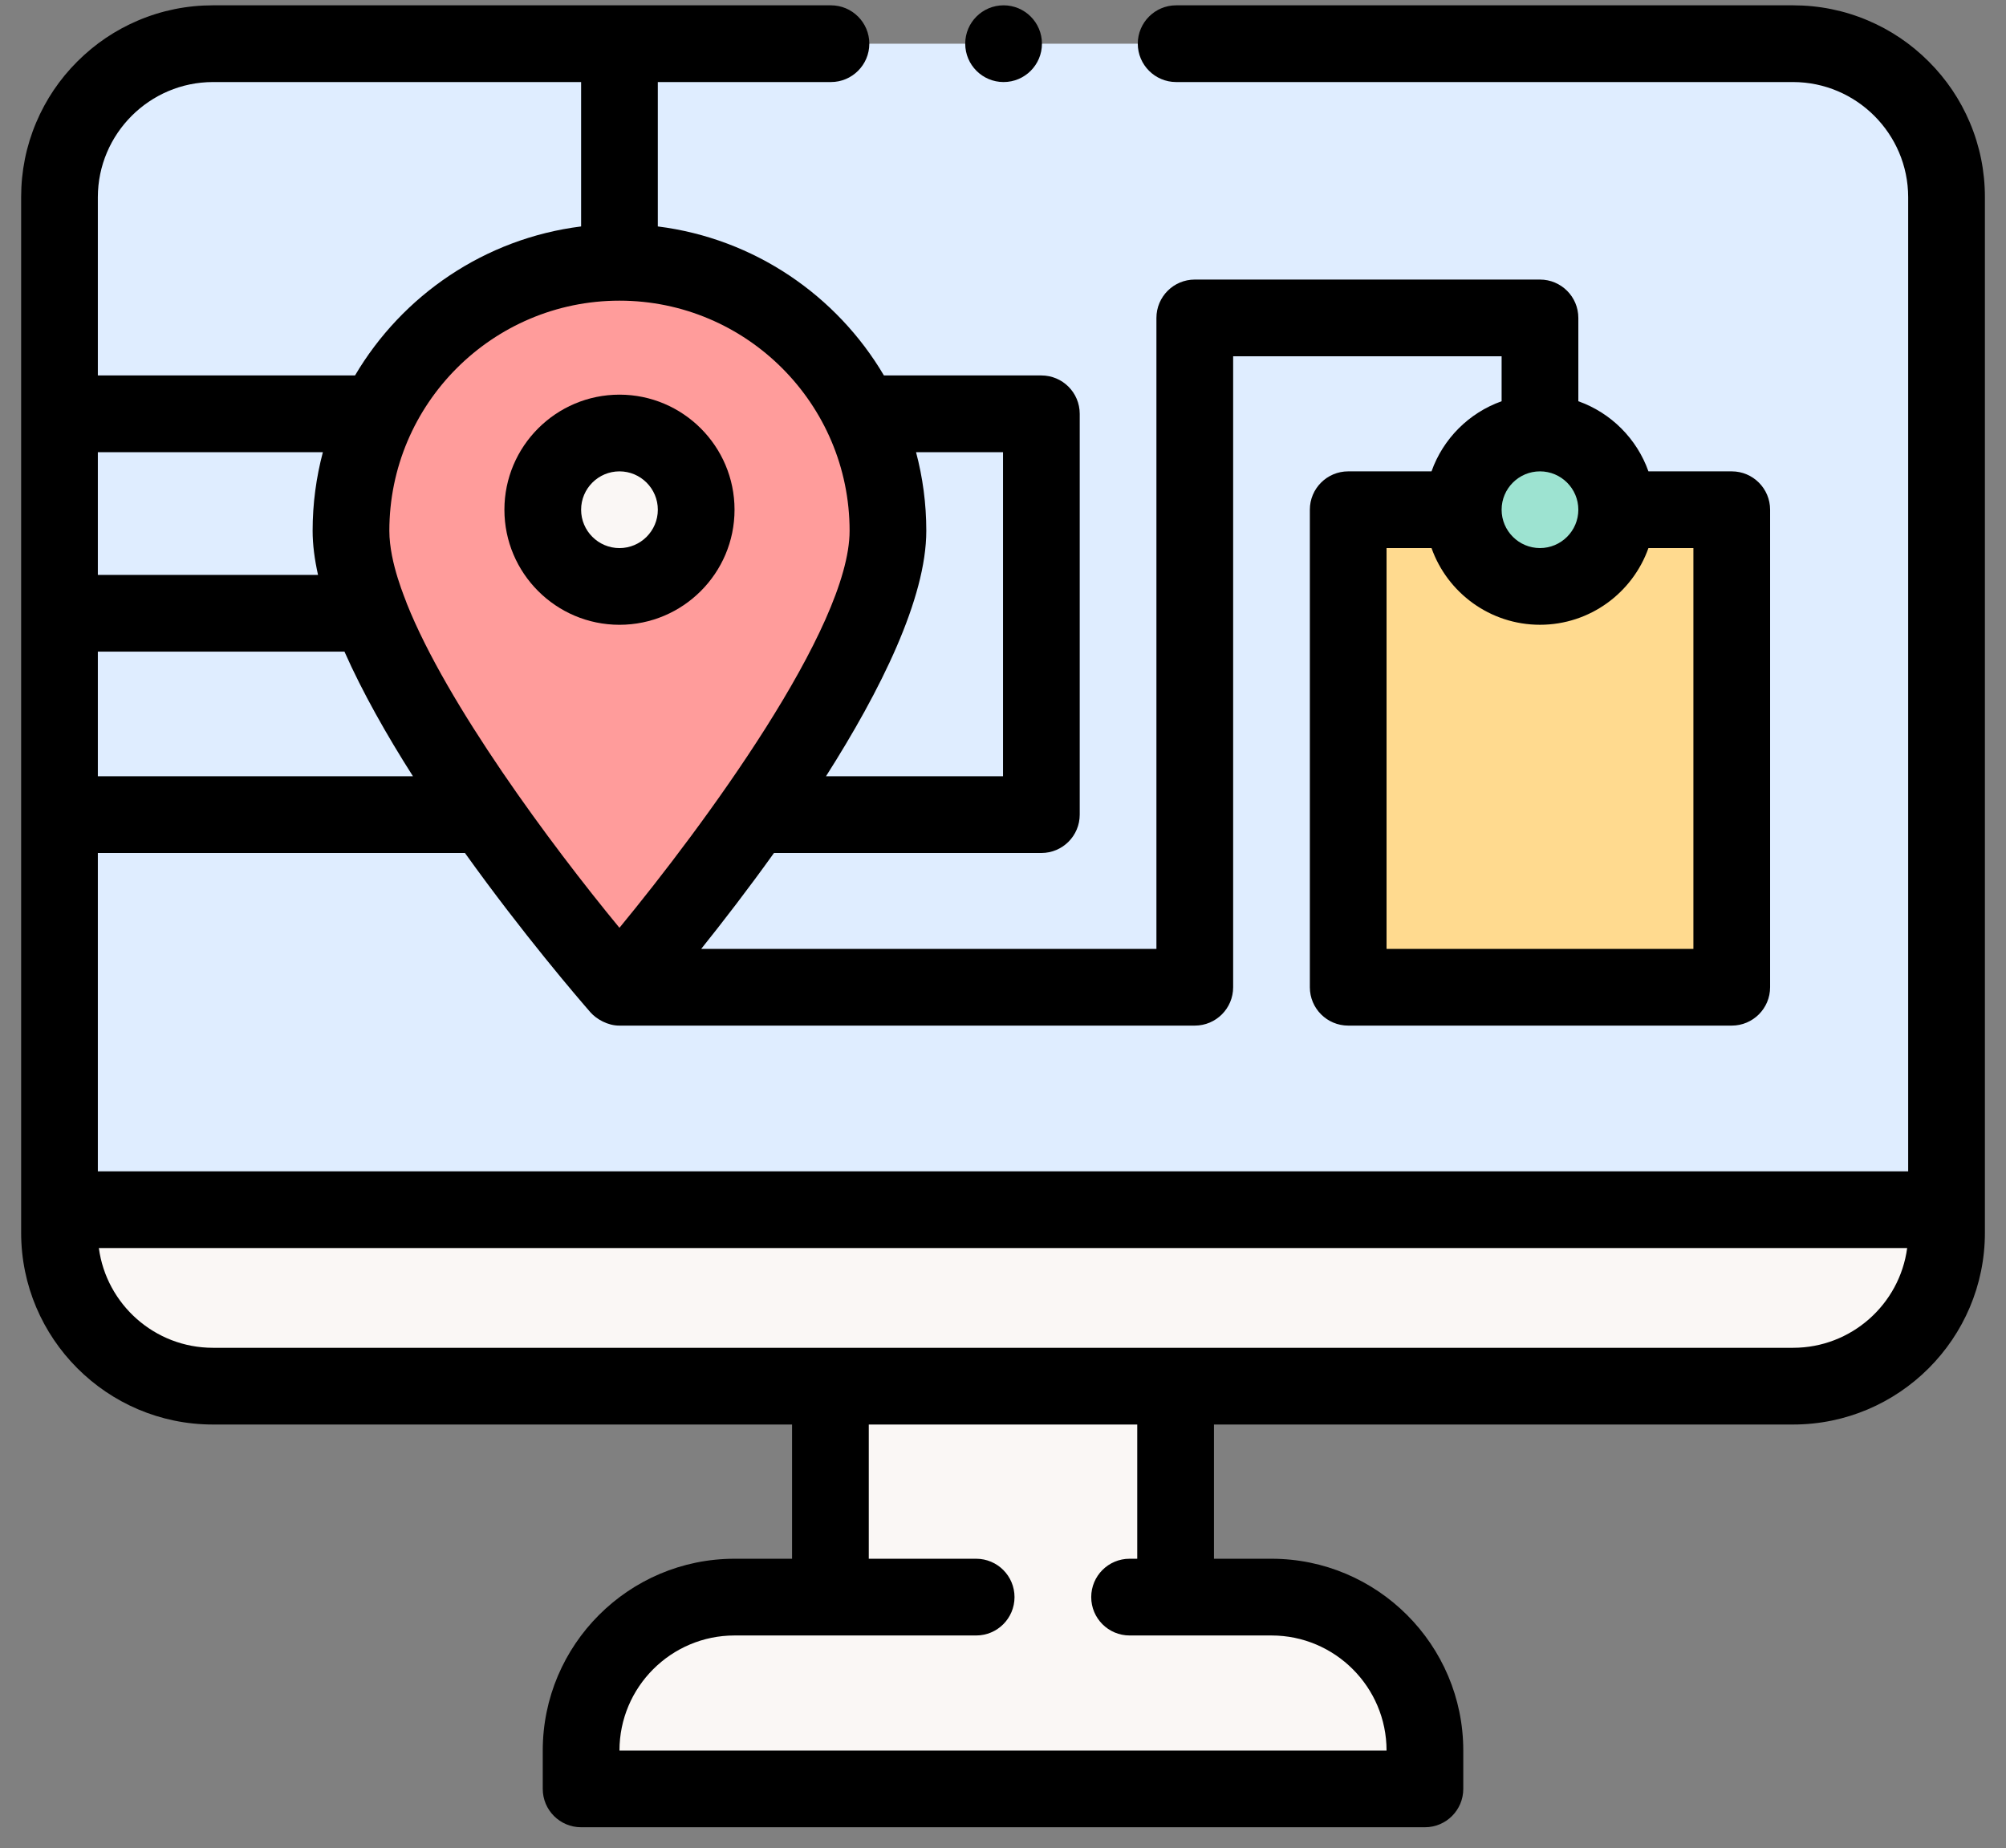 <svg xmlns="http://www.w3.org/2000/svg" width="89" height="82" viewBox="0 0 89 82" fill="none"><rect x="0" y="0" width="89" height="82" fill="#808080" stroke="none"/><g clip-path="url(#clip0_1036_145771)"><path d="M2.641 53.67V8.745C2.641 4.986 5.688 1.938 9.447 1.938H79.557C83.316 1.938 86.363 4.986 86.363 8.745V53.67H2.641Z" fill="#DFEDFF"></path><path d="M39.398 23.549C39.398 30.128 27.486 43.8 27.486 43.8C27.486 43.8 15.574 30.128 15.574 23.549C15.574 16.971 20.907 11.638 27.486 11.638C34.065 11.638 39.398 16.971 39.398 23.549Z" fill="#FF9C9B"></path><path d="M86.363 53.67V54.691C86.363 58.45 83.316 61.498 79.557 61.498H9.447C5.688 61.498 2.641 58.45 2.641 54.691V53.67H86.363Z" fill="#FAF7F5"></path><path d="M56.415 70.857H52.161V61.498H36.846V70.857H32.592C28.833 70.857 25.785 73.905 25.785 77.664V79.366H63.222V77.664C63.222 73.905 60.175 70.857 56.415 70.857Z" fill="#FAF7F5"></path><path d="M27.485 26.018C29.365 26.018 30.889 24.494 30.889 22.614C30.889 20.735 29.365 19.211 27.485 19.211C25.606 19.211 24.082 20.735 24.082 22.614C24.082 24.494 25.606 26.018 27.485 26.018Z" fill="#FAF7F5"></path><path d="M68.325 26.018C70.205 26.018 71.729 24.494 71.729 22.614C71.729 20.735 70.205 19.211 68.325 19.211C66.446 19.211 64.922 20.735 64.922 22.614C64.922 24.494 66.446 26.018 68.325 26.018Z" fill="#9DE3D1"></path><path d="M76.833 22.614V43.8H59.816V22.614H64.921C64.921 24.495 66.445 26.018 68.325 26.018C70.205 26.018 71.728 24.495 71.728 22.614H76.833Z" fill="#FFDA8F"></path><path d="M44.526 3.64C45.466 3.64 46.228 2.878 46.228 1.938C46.228 0.998 45.466 0.236 44.526 0.236C43.586 0.236 42.824 0.998 42.824 1.938C42.824 2.878 43.586 3.64 44.526 3.64Z" fill="black"></path><path d="M87.395 5.433C86.966 4.419 86.353 3.51 85.57 2.729C84.789 1.947 83.881 1.334 82.867 0.905C81.818 0.461 80.704 0.236 79.555 0.236H52.182C51.244 0.236 50.48 1 50.48 1.938C50.48 2.876 51.244 3.64 52.182 3.64H79.555C82.365 3.645 84.655 5.935 84.66 8.745V51.967H4.341V37.843H20.628C23.198 41.432 25.646 44.281 26.201 44.917C26.461 45.211 26.965 45.506 27.484 45.501H53.009C53.949 45.501 54.711 44.739 54.711 43.799V15.807H66.622V17.801C65.174 18.315 64.025 19.464 63.512 20.912H59.816C58.876 20.912 58.114 21.674 58.114 22.613V43.799C58.114 44.739 58.876 45.501 59.816 45.501H76.832C77.772 45.501 78.534 44.739 78.534 43.799V22.613C78.534 21.674 77.772 20.912 76.832 20.912H73.136C72.623 19.464 71.474 18.315 70.026 17.801V14.105C70.026 13.165 69.264 12.403 68.324 12.403H53.009C52.069 12.403 51.307 13.165 51.307 14.105V42.098H31.11C32.055 40.918 33.184 39.456 34.339 37.843H46.202C47.142 37.843 47.904 37.082 47.904 36.142V18.359C47.904 17.419 47.142 16.657 46.202 16.657H39.217C37.121 13.103 33.459 10.582 29.185 10.046V3.64H36.867C37.806 3.64 38.569 2.876 38.569 1.938C38.569 1 37.806 0.236 36.867 0.236H9.446C8.297 0.236 7.183 0.461 6.134 0.905C5.12 1.334 4.212 1.947 3.43 2.729C2.648 3.51 2.035 4.419 1.606 5.433C1.162 6.481 0.938 7.596 0.938 8.745V54.69C0.938 59.382 4.754 63.199 9.446 63.199H35.141V69.154H32.589C27.897 69.154 24.08 72.971 24.08 77.663V79.365C24.08 80.304 24.842 81.066 25.782 81.066H63.219C64.159 81.066 64.921 80.304 64.921 79.365V77.663C64.921 72.971 61.104 69.154 56.412 69.154H53.86V63.199H79.555C84.247 63.199 88.064 59.382 88.064 54.69V8.745C88.064 7.596 87.839 6.481 87.395 5.433ZM68.324 20.912C69.262 20.912 70.026 21.675 70.026 22.613C70.026 23.552 69.262 24.315 68.324 24.315C67.386 24.315 66.622 23.552 66.622 22.613C66.622 21.675 67.386 20.912 68.324 20.912ZM75.131 42.098H61.517V24.315H63.512C64.214 26.296 66.106 27.718 68.324 27.718C70.543 27.718 72.434 26.296 73.136 24.315H75.131V42.098ZM14.11 25.506H4.341V20.061H14.325C14.03 21.175 13.87 22.344 13.87 23.549C13.87 24.16 13.956 24.817 14.11 25.506ZM4.341 34.44V28.91H15.283C16.084 30.718 17.157 32.611 18.322 34.44H4.341ZM44.501 20.061V34.44H36.646C39.066 30.638 41.097 26.553 41.097 23.549C41.097 22.344 40.938 21.175 40.642 20.061H44.501ZM37.694 23.549C37.694 27.859 31.194 36.654 27.483 41.162C24.417 37.443 19.826 31.236 18.051 26.782C18.016 26.645 17.274 24.996 17.274 23.549C17.274 17.919 21.854 13.339 27.484 13.339C33.114 13.339 37.694 17.919 37.694 23.549ZM9.446 3.64H25.782V10.046C21.509 10.582 17.846 13.103 15.751 16.657H4.341V8.745C4.346 5.935 6.636 3.645 9.446 3.64ZM50.456 69.154H50.116C49.176 69.154 48.414 69.916 48.414 70.856C48.414 71.796 49.176 72.558 50.116 72.558H56.412C59.227 72.558 61.517 74.848 61.517 77.663H27.484C27.484 74.848 29.774 72.558 32.589 72.558H43.309C44.249 72.558 45.011 71.796 45.011 70.856C45.011 69.916 44.249 69.154 43.309 69.154H38.545V63.199H50.456V69.154ZM79.555 59.795H9.446C6.862 59.795 4.72 57.865 4.386 55.371H84.615C84.281 57.865 82.139 59.795 79.555 59.795Z" fill="black"></path><path d="M22.379 22.614C22.379 25.429 24.669 27.719 27.484 27.719C30.299 27.719 32.589 25.429 32.589 22.614C32.589 19.799 30.299 17.509 27.484 17.509C24.669 17.509 22.379 19.799 22.379 22.614ZM29.186 22.614C29.186 23.552 28.422 24.316 27.484 24.316C26.546 24.316 25.782 23.552 25.782 22.614C25.782 21.675 26.546 20.912 27.484 20.912C28.422 20.912 29.186 21.675 29.186 22.614Z" fill="black"></path></g><defs><clipPath id="clip0_1036_145771"><rect width="87.126" height="81" fill="white" transform="translate(0.938 0.18)"></rect></clipPath></defs></svg>